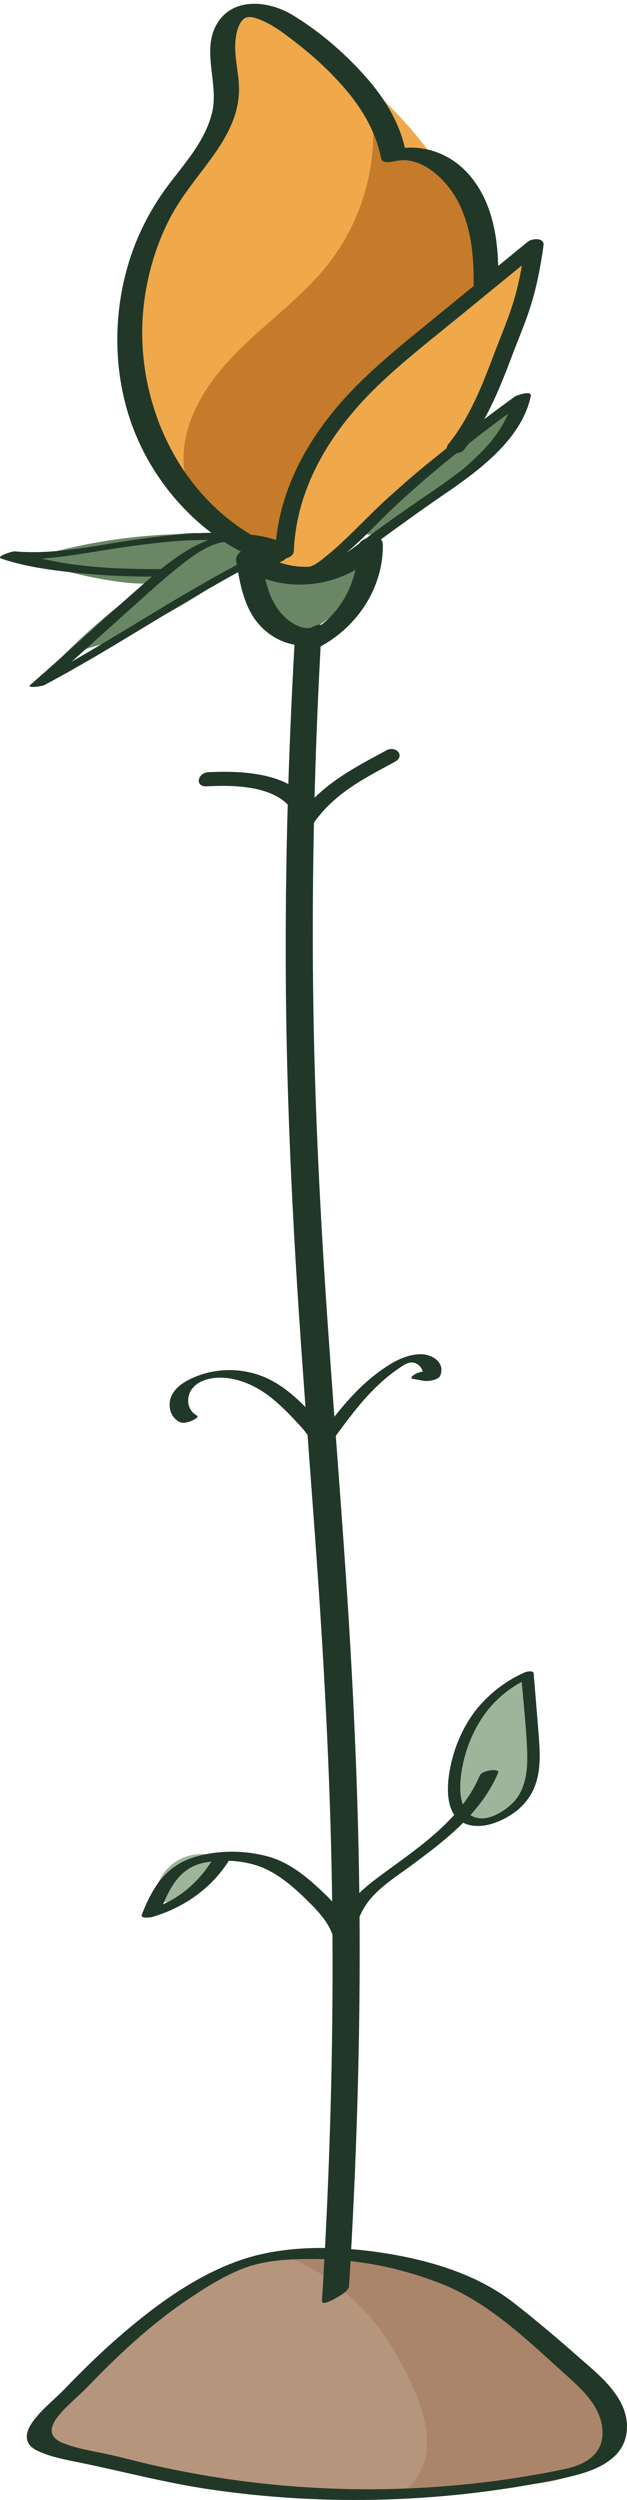 <svg width="64" height="255" viewBox="0 0 64 255" fill="none" xmlns="http://www.w3.org/2000/svg">
<g id="Flower Progress">
<path id="Vector" d="M13.946 40.489C12.186 33.077 13.902 24.763 18.393 18.92C20.517 16.154 23.387 13.51 23.508 9.887C23.551 8.517 23.178 7.173 23.04 5.812C22.901 4.451 23.04 2.925 23.924 1.954C24.852 0.94 26.351 0.836 27.582 1.313C29.134 1.919 30.044 3.246 31.31 4.269C32.654 5.353 34.249 6.124 35.628 7.182C38.358 9.28 40.855 11.742 43.048 14.499C46.317 18.599 49.602 23.428 49.689 29.072C51.25 27.971 52.819 26.878 54.379 25.777C51.831 29.02 52.983 34.117 51.475 38.079C51.293 38.565 51.076 39.093 50.782 39.527C50.591 39.804 50.331 40.012 50.166 40.307C49.672 41.209 49.325 42.136 48.718 42.986C47.531 44.668 45.961 46.02 44.401 47.355C42.303 48.864 40.352 50.563 38.584 52.444C37.162 53.953 35.836 55.591 34.119 56.753C32.879 57.594 31.38 58.166 29.871 58.114C28.484 58.071 26.958 57.715 25.892 56.796C24.331 55.452 22.589 54.204 21.055 52.774C17.639 49.592 15.09 45.266 13.954 40.489H13.946Z" fill="#EFA94A"/>
<path id="Vector_2" d="M18.74 46.982C18.653 42.665 21.315 38.764 24.384 35.721C27.453 32.678 31.042 30.138 33.669 26.722C33.859 26.471 34.05 26.219 34.224 25.959C35.862 23.619 37.006 20.94 37.613 18.148C37.917 16.753 38.081 15.331 38.099 13.9C38.116 12.834 37.336 11.091 37.899 10.181C40.231 10.97 38.931 14.16 40.439 15.348C40.968 15.764 41.696 15.807 42.364 15.912C46.066 16.527 48.779 20.186 49.247 23.783C49.473 25.543 49.429 27.32 49.395 29.089C48.727 30.112 47.739 30.875 46.759 31.612L42.182 35.079C40.769 36.154 39.616 37.437 38.367 38.694C36.816 40.255 35.264 41.824 33.911 43.549C32.559 45.275 31.579 46.965 30.782 48.95C30.054 50.754 29.689 52.505 29.412 54.412C29.351 54.837 29.282 55.279 29.005 55.608C28.441 56.276 27.383 56.085 26.56 55.808C24.757 55.184 22.034 54.343 20.907 52.713C19.78 51.083 18.775 49.054 18.731 46.974L18.74 46.982Z" fill="#C57B2A"/>
<path id="Vector_3" d="M52.342 41.529C52.298 43.315 50.868 44.728 49.515 45.89C47.123 47.962 44.635 49.921 42.077 51.768C41.254 52.366 39.026 54.542 38.029 54.551C36.373 54.551 37.318 53.571 37.977 52.747C41.661 48.17 47.305 44.425 52.342 41.529Z" fill="#698764"/>
<path id="Vector_4" d="M2.849 57.03C5.796 58.122 8.856 58.885 11.969 59.319C13.416 59.518 14.908 59.648 16.338 59.345C18.081 58.981 19.676 57.94 20.759 56.519C22.875 53.744 19.65 54.403 17.534 54.499C12.558 54.707 7.608 55.556 2.849 57.03Z" fill="#698764"/>
<path id="Vector_5" d="M23.95 54.828C22.823 54.672 21.739 55.236 20.76 55.816C15.237 59.059 10.157 63.038 5.692 67.624C6.785 66.497 10.235 65.907 11.735 65.231C13.876 64.269 15.966 63.203 18.003 62.041C20.04 60.879 21.913 59.666 23.785 58.356C25.077 57.455 27.019 55.262 23.95 54.828Z" fill="#698764"/>
<path id="Vector_6" d="M22.017 189.324C20.569 188.873 18.913 189.15 17.7 190.052C16.486 190.954 15.74 192.462 15.766 193.979C18.541 194.395 21.479 192.592 22.355 189.931" fill="#9FB59B"/>
<path id="Vector_7" d="M47.426 176.77C48.649 174.282 50.833 172.288 53.408 171.283C53.339 173.363 53.885 175.409 54.145 177.473C54.535 180.576 53.573 186.229 49.151 185.587C45.068 184.989 46.169 179.328 47.426 176.77Z" fill="#9FB59B"/>
<path id="Vector_8" d="M24.947 59.128C25.389 62.292 28.831 64.685 31.951 64C33.737 63.61 39.034 58.079 35.835 56.787C35.159 56.51 33.954 57.455 33.313 57.646C32.376 57.923 31.414 57.958 30.452 57.949C28.544 57.932 26.672 57.533 24.765 57.706" fill="#698764"/>
<path id="Vector_9" d="M52.749 253.286C55.02 253.086 57.352 252.87 59.372 251.812C67.626 247.486 58.185 240.594 54.188 237.334C47.842 232.15 39.797 229.228 31.552 229.896C18.427 230.945 11.258 238.955 3.048 248.041C17.942 256.043 35.904 254.777 52.758 253.294L52.749 253.286Z" fill="#B6957D"/>
<path id="Vector_10" d="M52.758 253.511C55.038 253.364 57.336 253.086 59.373 252.029C67.626 247.746 58.185 240.932 54.189 237.707C50.73 234.907 46.759 232.618 42.528 231.188C38.003 229.653 33.599 229.454 28.822 230.251C29.733 230.217 31.362 231.101 32.117 231.56C33.209 232.219 34.249 232.973 35.22 233.797C37.162 235.453 38.827 237.43 40.127 239.614C42.147 243.039 45.042 248.57 42.719 252.453C42.312 253.138 41.739 253.728 41.072 254.179C44.375 253.988 47.687 253.797 50.99 253.615C51.571 253.58 52.16 253.554 52.749 253.511H52.758Z" fill="#AB8569"/>
<path id="Vector_11" d="M57.292 252.818C59.191 252.41 61.298 251.899 62.754 250.512C64.297 249.047 64.306 246.793 63.335 244.998C62.277 243.039 60.361 241.574 58.723 240.126C56.677 238.314 54.579 236.563 52.429 234.881C48.675 231.951 43.725 230.503 39.069 229.792C34.301 229.064 28.927 228.969 24.332 230.607C19.737 232.246 15.593 235.34 11.961 238.513C10.114 240.126 8.354 241.851 6.655 243.62C5.545 244.773 4.21 245.77 3.291 247.087C2.52 248.197 2.442 249.289 3.742 249.94C5.043 250.59 6.646 250.884 8.103 251.179C12.568 252.09 16.945 253.269 21.471 253.927C33.356 255.67 45.537 255.28 57.292 252.826C57.587 252.766 58.749 252.54 58.758 252.116C58.766 251.673 58.029 251.769 57.743 251.829C48.389 253.78 38.792 254.361 29.265 253.555C24.523 253.156 19.815 252.419 15.177 251.344C13.582 250.971 12.004 250.538 10.392 250.208C9.039 249.931 7.609 249.688 6.334 249.151C4.956 248.57 5.043 247.599 5.909 246.489C6.776 245.379 7.955 244.478 8.944 243.455C12.03 240.256 15.29 237.187 18.974 234.682C20.829 233.425 22.763 232.176 24.869 231.37C26.976 230.564 29.334 230.434 31.571 230.416C36.174 230.373 40.786 231.257 45.069 232.956C49.854 234.855 53.686 238.565 57.457 241.964C59.148 243.49 61.098 245.111 61.454 247.495C61.844 250.078 59.997 251.335 57.752 251.821C57.457 251.881 56.295 252.107 56.287 252.532C56.278 252.956 57.015 252.878 57.301 252.818H57.292Z" fill="#213829"/>
<path id="Vector_12" d="M35.628 233.199C36.408 220.412 36.807 207.607 36.694 194.803C36.607 184.495 36.165 174.196 35.515 163.914C34.917 154.534 34.154 145.171 33.504 135.799C32.802 125.726 32.255 115.643 32.039 105.552C31.779 93.38 31.978 81.2 32.568 69.037C32.654 67.32 32.741 65.613 32.836 63.896C32.862 63.411 31.77 64.009 31.614 64.087C31.25 64.278 30.105 64.876 30.079 65.396C29.369 77.923 29.039 90.468 29.204 103.021C29.343 113.138 29.811 123.255 30.47 133.355C31.085 142.778 31.857 152.184 32.498 161.599C33.192 171.786 33.703 181.989 33.877 192.202C34.085 204.625 33.816 217.048 33.166 229.454C33.07 231.205 32.975 232.956 32.862 234.707C32.836 235.193 33.937 234.595 34.085 234.517C34.449 234.317 35.593 233.737 35.619 233.208L35.628 233.199Z" fill="#213829"/>
<path id="Vector_13" d="M21.791 189.532C20.326 192.003 18.072 193.936 15.298 194.742L16.338 194.994C17.275 192.644 18.297 190.442 20.994 189.965C23.005 189.61 25.363 189.792 27.218 190.685C28.753 191.422 30.148 192.653 31.354 193.841C32.559 195.028 34.249 196.762 34.084 198.574C34.024 199.207 35.879 198.834 35.957 198.297C36.217 196.528 36.746 194.872 37.951 193.528C39.156 192.185 40.742 191.205 42.173 190.139C45.606 187.599 49.134 184.859 50.851 180.819C51.05 180.351 49.212 180.542 48.978 181.097C47.184 185.336 43.265 188.075 39.667 190.702C38.376 191.647 37.023 192.592 35.992 193.841C34.865 195.21 34.344 196.857 34.084 198.583L35.957 198.305C36.156 196.129 34.171 194.135 32.723 192.774C31.198 191.344 29.446 189.939 27.4 189.376C24.982 188.708 22.242 188.691 19.841 189.428C16.884 190.33 15.567 192.531 14.474 195.288C14.292 195.748 15.393 195.574 15.515 195.54C18.844 194.569 21.748 192.514 23.534 189.506C23.933 188.838 22.077 189.09 21.8 189.549L21.791 189.532Z" fill="#213829"/>
<path id="Vector_14" d="M20.11 144.391C19.364 144.009 19.052 143.142 19.277 142.336C19.624 141.088 20.977 140.594 22.147 140.533C24.15 140.429 26.152 141.339 27.687 142.57C28.588 143.298 29.429 144.131 30.209 144.98C30.669 145.483 32.186 146.948 31.718 147.754C31.553 148.032 33.296 147.815 33.573 147.425C34.969 145.526 36.33 143.584 37.977 141.894C38.809 141.044 39.702 140.255 40.691 139.588C41.289 139.18 41.939 138.686 42.65 139.18C43.127 139.519 43.309 140.108 43.092 140.637L44.791 140.108C44.427 140.039 44.072 139.978 43.708 139.909C43.291 139.831 42.763 139.943 42.39 140.151C42.251 140.229 41.722 140.568 42.156 140.646C42.52 140.715 42.875 140.776 43.239 140.845C43.647 140.923 44.757 140.784 44.939 140.316C45.485 138.946 44.054 138.088 42.849 138.131C41.272 138.183 39.867 139.05 38.636 139.961C35.792 142.059 33.764 144.946 31.701 147.763L33.556 147.434C34.18 146.359 32.186 144.564 31.553 143.905C30.218 142.518 28.796 141.235 27.002 140.472C24.696 139.493 22.017 139.51 19.72 140.524C18.809 140.923 17.786 141.556 17.44 142.553C17.11 143.498 17.414 144.573 18.324 145.041C18.671 145.223 19.2 145.067 19.538 144.937C19.624 144.902 20.396 144.547 20.101 144.399L20.11 144.391Z" fill="#213829"/>
<path id="Vector_15" d="M17.361 58.036C12.212 58.096 6.594 57.923 1.67 56.241L0.283 56.978C4.548 57.351 8.909 56.328 13.113 55.747C17.847 55.097 22.936 54.507 27.539 56.137C27.877 56.258 28.441 56.068 28.744 55.938C28.813 55.912 29.472 55.574 29.203 55.461C26.637 54.377 23.802 54.126 21.158 55.132C18.514 56.137 16.13 58.252 13.954 60.168C10.313 63.367 6.759 66.662 3.1 69.852C2.632 70.26 4.314 69.991 4.496 69.895C11.579 66.141 18.22 61.59 25.302 57.828C26.395 57.247 24.661 57.359 24.219 57.594C17.136 61.347 10.495 65.899 3.412 69.661L4.808 69.705C7.894 67.017 10.911 64.252 13.963 61.529C15.541 60.125 17.101 58.686 18.774 57.411C20.023 56.467 21.488 55.392 23.092 55.262C24.574 55.149 26.065 55.539 27.426 56.111L29.091 55.435C24.6 53.84 19.589 54.299 14.96 54.889C10.33 55.478 5.978 56.631 1.514 56.241C1.228 56.215 -0.472 56.77 0.127 56.978C2.45 57.767 4.921 58.114 7.348 58.383C10.27 58.703 13.209 58.842 16.148 58.807C16.546 58.807 17.162 58.729 17.483 58.452C17.699 58.252 17.812 58.044 17.379 58.053L17.361 58.036Z" fill="#213829"/>
<path id="Vector_16" d="M31.579 59.041C34.033 58.382 36.165 57.013 38.194 55.522C40.465 53.857 42.737 52.21 45.06 50.615C48.623 48.187 53.244 44.902 54.18 40.394C54.31 39.769 52.706 40.333 52.516 40.472C48.155 43.645 43.881 46.956 39.858 50.554C38.445 51.811 37.145 53.163 35.793 54.481C35.047 55.201 34.293 55.92 33.487 56.571C32.932 57.013 32.126 57.75 31.449 57.828C30.626 57.923 29.811 58.799 31.128 58.642C32.975 58.426 34.562 57.091 35.905 55.912C37.37 54.62 38.688 53.181 40.11 51.837C44.427 47.763 49.195 44.121 53.989 40.628L52.325 40.706C51.449 44.893 47.262 47.979 43.942 50.251C41.904 51.646 39.867 53.033 37.899 54.516C35.931 55.998 33.842 57.689 31.397 58.339C31.206 58.391 30.435 58.625 30.548 58.946C30.66 59.267 31.38 59.102 31.588 59.05L31.579 59.041Z" fill="#213829"/>
<path id="Vector_17" d="M32.142 63.922C30.799 64.503 29.16 63.237 28.415 62.206C27.236 60.576 26.924 58.478 26.611 56.536L24.383 57.585C28.614 60.905 35.385 60.038 38.852 56.016L36.538 55.764C36.572 59.241 34.786 62.761 31.692 64.46C31.25 64.702 30.729 65.197 31.093 65.725C31.431 66.219 32.35 66.141 32.793 65.899C36.538 63.844 39.13 59.891 39.078 55.565C39.069 54.386 37.283 54.698 36.763 55.314C34.154 58.339 29.455 58.617 26.334 56.163C25.632 55.608 23.941 56.215 24.106 57.212C24.487 59.57 24.938 62.223 26.707 63.983C28.475 65.743 30.963 66.358 33.252 65.361C33.72 65.162 34.197 64.598 33.85 64.096C33.504 63.593 32.619 63.714 32.151 63.922H32.142Z" fill="#213829"/>
<path id="Vector_18" d="M49.854 174.343C50.998 172.956 52.446 171.864 54.093 171.144L53.209 171.023C53.417 173.528 53.703 176.034 53.807 178.548C53.885 180.464 53.712 182.631 52.221 184.018C51.337 184.842 49.863 185.735 48.597 185.405C46.837 184.946 46.88 182.44 47.063 181.036C47.383 178.617 48.328 176.25 49.854 174.343C50.045 174.1 49.689 173.953 49.507 173.936C49.204 173.91 48.874 174.048 48.684 174.291C47.149 176.216 46.17 178.634 45.823 181.079C45.589 182.778 45.606 185.267 47.496 186.021C49.031 186.628 50.877 185.943 52.178 185.102C53.903 183.983 54.822 182.371 55.03 180.316C55.177 178.843 55.012 177.351 54.9 175.886C54.761 174.152 54.614 172.427 54.475 170.693C54.449 170.347 53.738 170.511 53.591 170.572C51.666 171.413 50.028 172.679 48.684 174.291C48.484 174.534 48.857 174.681 49.031 174.699C49.343 174.725 49.663 174.586 49.854 174.343Z" fill="#213829"/>
<path id="Vector_19" d="M29.203 56.224C18.809 52.522 13.278 41.096 14.752 30.511C15.133 27.78 15.931 25.092 17.162 22.613C18.393 20.134 20.057 18.244 21.601 16.111C23.144 13.978 24.366 11.776 24.401 9.184C24.418 7.52 23.889 5.881 24.028 4.217C24.071 3.688 24.167 3.142 24.383 2.648C24.817 1.668 25.328 1.573 26.291 1.911C27.79 2.44 29.125 3.506 30.365 4.468C31.752 5.543 33.061 6.722 34.266 7.997C36.477 10.32 38.289 12.999 38.913 16.198C39.008 16.701 40.049 16.51 40.326 16.441C42.996 15.79 45.606 18.374 46.724 20.506C48.103 23.125 48.389 26.176 48.345 29.089C48.337 29.782 50.842 29.34 50.859 28.413C50.911 24.902 50.452 21.105 48.233 18.244C46.256 15.686 43.161 14.524 40.014 15.287L41.427 15.53C40.846 12.531 39.208 9.921 37.188 7.676C35.064 5.309 32.55 3.15 29.81 1.503C27.504 0.116 23.933 -0.343 22.242 2.275C20.456 5.032 22.381 8.508 21.644 11.499C20.907 14.49 18.783 16.709 17.041 19.067C15.298 21.425 13.928 24.113 13.087 26.965C11.362 32.782 11.605 39.249 14.058 44.815C16.512 50.381 21.262 55.296 27.184 57.403C27.747 57.602 28.458 57.455 28.961 57.151C29.238 56.978 29.776 56.441 29.195 56.241L29.203 56.224Z" fill="#213829"/>
<path id="Vector_20" d="M29.992 56.198C30.278 49.419 34.032 43.619 38.843 39.076C41.305 36.744 43.993 34.646 46.62 32.505C49.463 30.181 52.307 27.858 55.15 25.535L53.564 25.153C53.286 27.191 52.922 29.237 52.281 31.196C51.726 32.912 51.006 34.577 50.373 36.259C49.194 39.388 47.903 42.657 45.779 45.283C45.025 46.22 46.81 46.558 47.365 45.873C49.576 43.133 50.954 39.77 52.185 36.502C52.862 34.69 53.651 32.904 54.214 31.057C54.821 29.089 55.202 27.061 55.48 25.023C55.592 24.208 54.292 24.312 53.893 24.642C50.833 27.147 47.764 29.644 44.704 32.15C42.042 34.325 39.337 36.467 36.875 38.868C32.081 43.532 28.371 49.505 28.085 56.337C28.041 57.343 29.957 57.082 30.001 56.207L29.992 56.198Z" fill="#213829"/>
<path id="Vector_21" d="M21.124 80.203C24.254 80.056 29.221 80.108 30.383 83.766C30.608 84.468 31.761 84.312 32.117 83.818C34.215 80.879 37.197 79.388 40.292 77.715C41.419 77.108 40.404 76.016 39.442 76.536C36.079 78.356 32.81 80.021 30.53 83.211L32.264 83.263C30.851 78.842 25.121 78.582 21.263 78.764C20.17 78.816 19.832 80.272 21.115 80.212L21.124 80.203Z" fill="#213829"/>
</g>
</svg>

